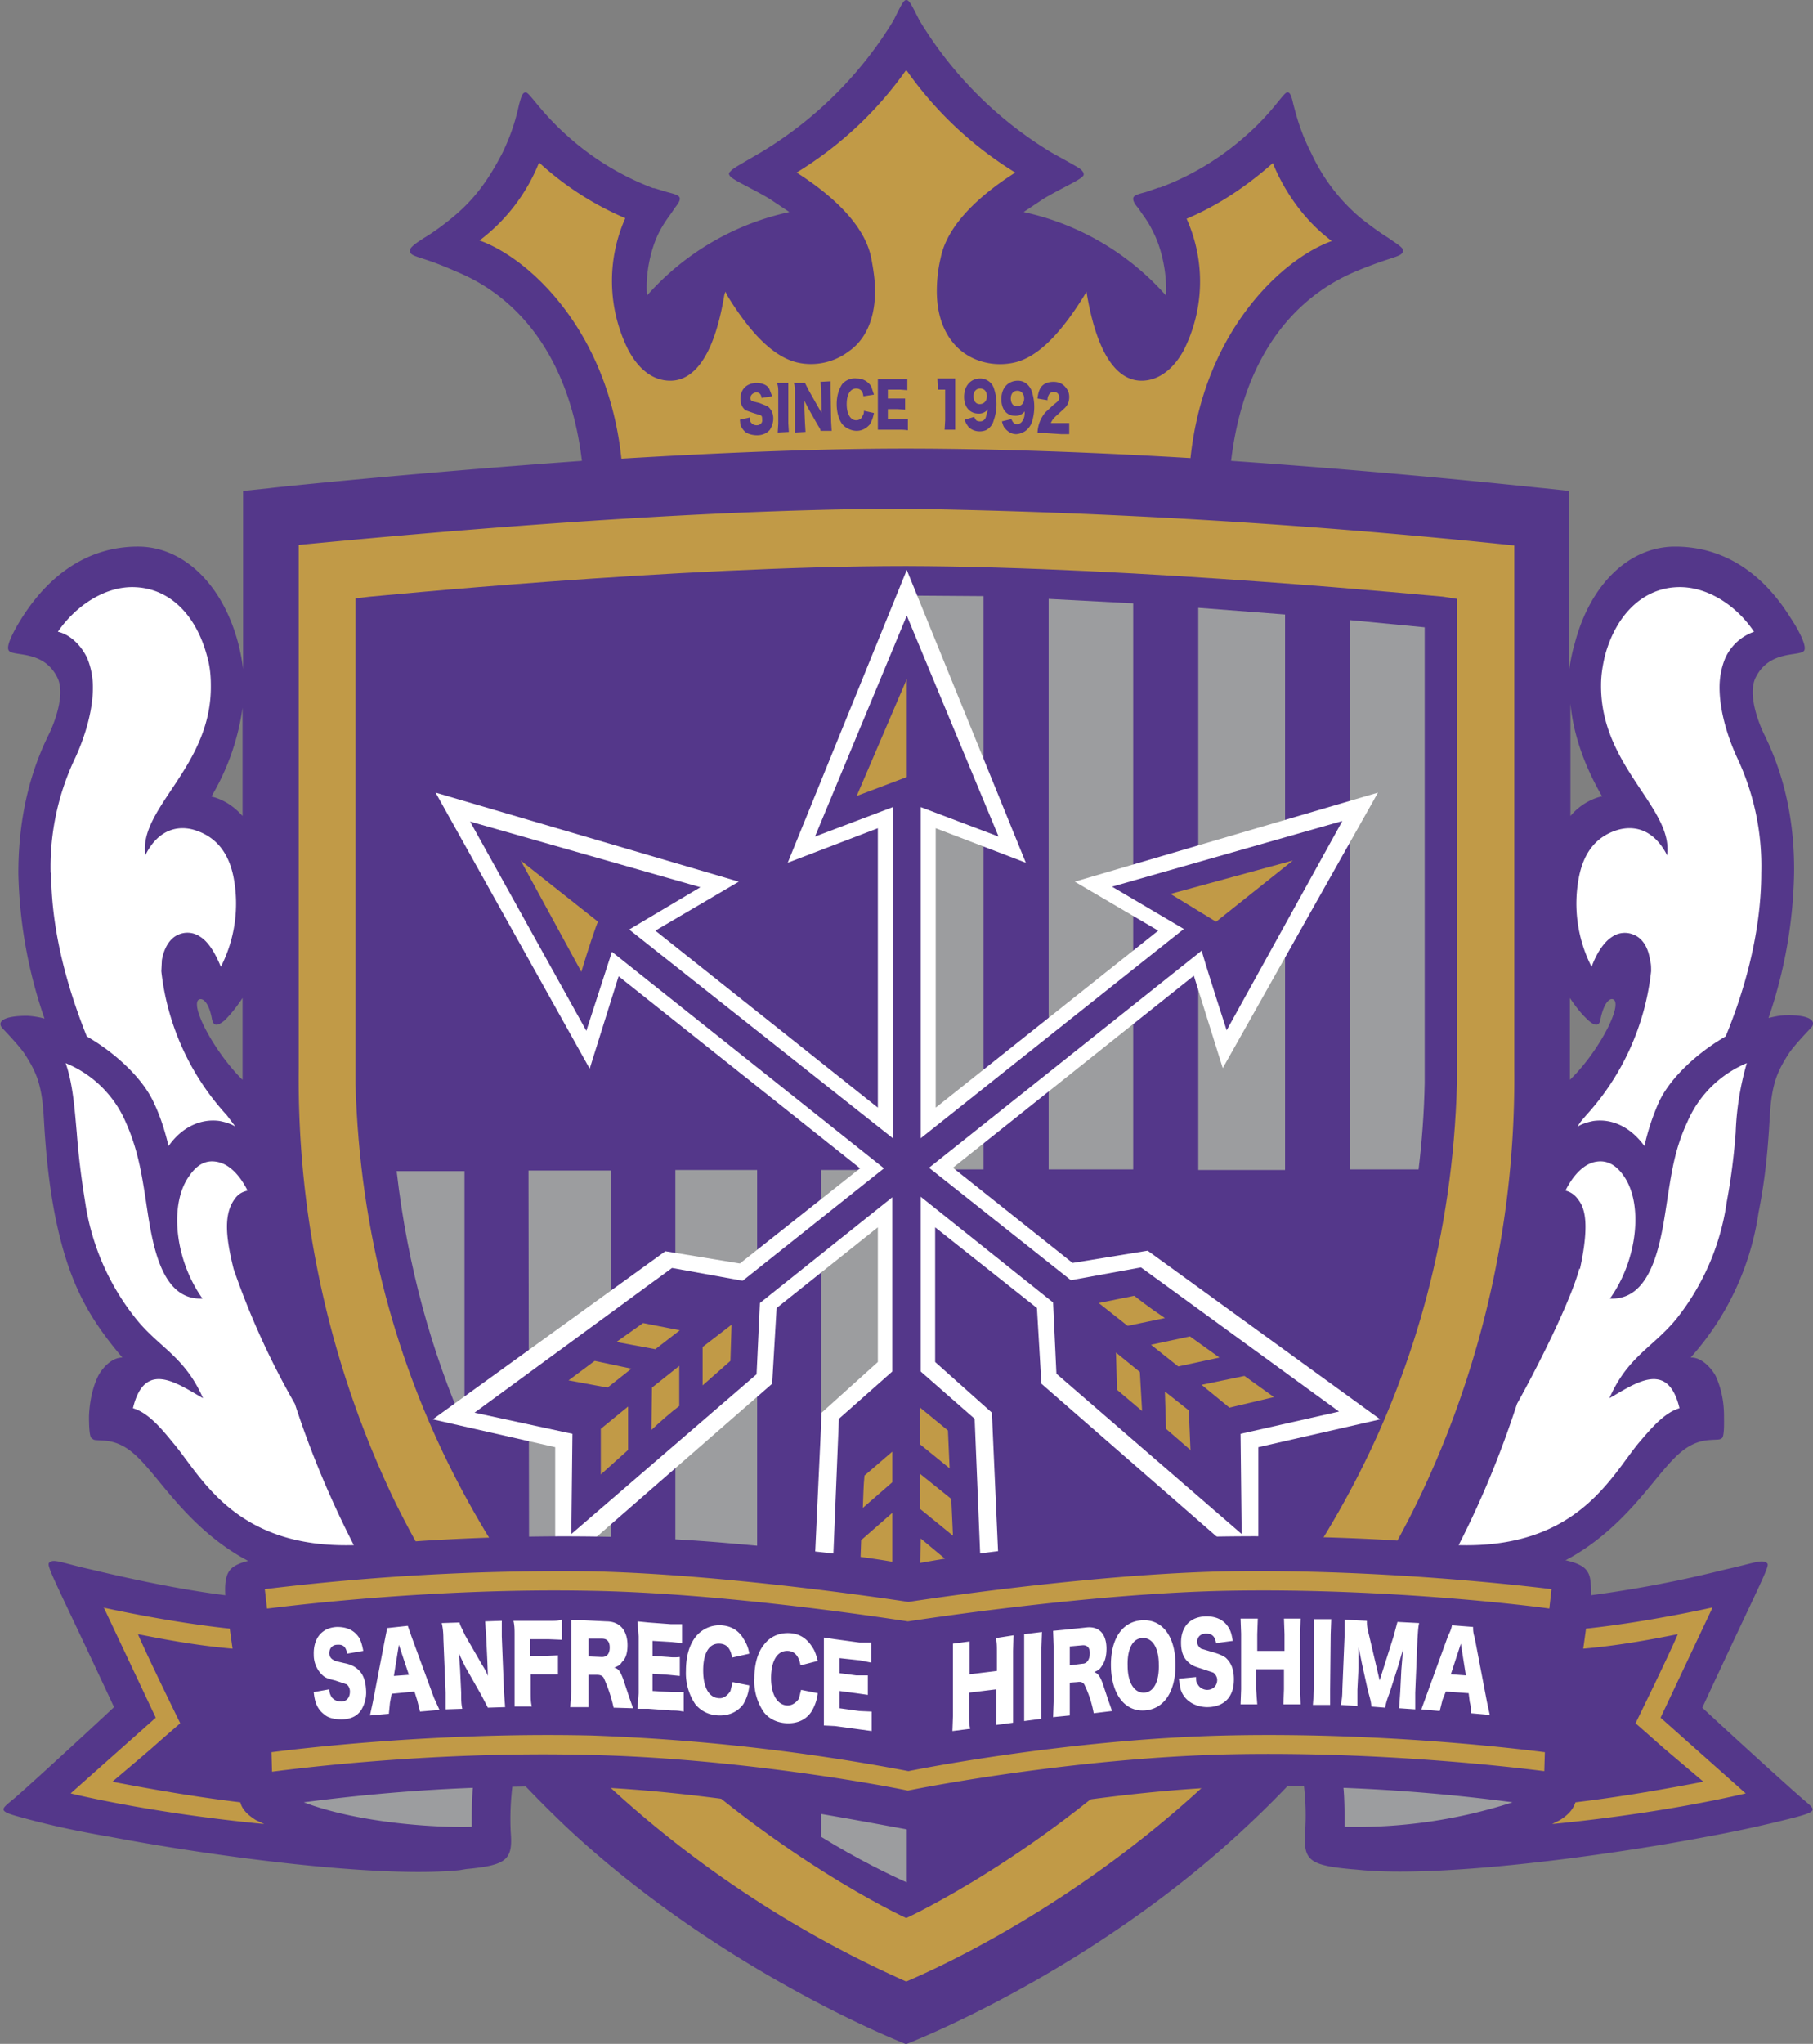 <svg height="367.2" width="325.9" xmlns="http://www.w3.org/2000/svg"><rect width="100%" height="100%" fill="#808080" stroke="none"/><path d="m163 367.2s32.6-12.5 60.6-38.6c11.9-11 24.8-26 35.4-44.9l.7.1c22.4 3.2 33.5-12.8 39-19.3 2.8-3.3 5-5.6 8.8-5.8 1.5-.1 1.5 0 2-.3s.4-3 .4-4c0-2.6-.5-5-1.5-7.2-.7-1.3-2.5-3.4-4.5-3.3a49.8 49.8 0 0 0 12.2-26c1-5 1.5-9.5 1.8-13.7.3-3.6.2-7.1 1.4-10.6.6-1.6 1.2-2.7 2.3-4.4 1-1.5 4-4.6 4-4.6 1-1.2-.4-2.3-4.5-2.2-1 0-2 .2-3.2.5a85 85 0 0 0 4.6-26c.1-8.1-1.3-16.7-5.3-24.8-1.1-2.2-3.1-7.4-1.6-10.4 2.5-5 7.9-3.7 8.7-4.8.5-.7-.7-3.3-2.5-6-2.4-3.8-8.7-12.7-20.7-12.7-8.4 0-15.3 7-18 17.3a31 31 0 0 0 -1 4.7v-32l-4.7-.5c-.4 0-25.4-2.8-56.1-4.9 2-17 10-29 22.8-34.2 2.9-1.2 5.1-1.9 5.1-1.9 2.1-.7 3-.9 3-1.7 0-.5-.8-1-2.7-2.3 0 0-2-1.2-5-3.6a33.7 33.7 0 0 1 -8.8-11.6c-2-3.9-2.7-6.9-3.2-8.7-.3-1.4-.6-2.3-1.1-2.2-.7 0-2.6 3.6-7.7 8a49 49 0 0 1 -15.2 9.1h-.2l-2.3.8c-1.5.4-2.3.6-2.3 1.2 0 .5.3 1 1 1.8.6 1 1.6 2.1 2.5 4 1.7 3.2 2.6 7.8 2.4 11.6a47.6 47.6 0 0 0 -25.6-15l3.6-2.4c3.7-2.2 7-3.5 7.2-4.3 0-.1 0-.4-.2-.6-.3-.5-1-.8-2-1.4l-3.6-2a70 70 0 0 1 -23.7-23.7c-1.4-2.7-1.8-3.7-2.4-3.7-.5 0-1 1.1-2.3 3.7a70 70 0 0 1 -23.7 23.6l-3.6 2.1c-1 .6-1.7 1-2 1.4-.3.2-.3.5-.2.6.2.8 3.5 2.1 7.2 4.3l3.6 2.4a47.6 47.6 0 0 0 -25.6 15c-.3-3.8.6-8.4 2.3-11.6 1-1.9 2-3 2.6-4 .6-.8 1-1.3 1-1.8 0-.6-.8-.8-2.3-1.2l-2.3-.7h-.2a49 49 0 0 1 -15.2-9.2c-5-4.4-7-8-7.7-8-.6 0-.8.8-1.2 2.2-.4 1.8-1.1 4.8-3 8.7-2.6 5-5.1 8.4-9 11.6-2.9 2.4-5 3.6-5 3.6-1.9 1.2-2.6 1.8-2.6 2.3-.1.8.9 1 3 1.7 0 0 2.2.7 5.1 2 12.7 5.1 20.8 17.2 22.8 34.1-30.6 2.2-55.6 4.8-56.1 4.9l-4.8.5v32c-.2-1.6-.5-3.2-.9-4.7-2.7-10.2-9.6-17.3-18-17.3-12 0-18.4 9-20.8 12.7-1.7 2.7-3 5.3-2.4 6 .8 1.1 6.2-.2 8.7 4.8 1.5 3-.5 8.2-1.6 10.4-4 8.1-5.4 16.7-5.4 24.8a85 85 0 0 0 4.7 26.1 15 15 0 0 0 -3.1-.5c-4.2 0-5.5 1-4.5 2.2 0 0 3 3.1 4 4.6 1.1 1.7 1.7 2.8 2.3 4.4 1.2 3.5 1.1 7 1.4 10.6.3 4.2.8 8.8 1.7 13.6 2.4 12.3 6 18.7 12.2 26-2 0-3.7 2-4.4 3.4-1 2.1-1.5 4.6-1.6 7.1 0 1 0 3.8.5 4 .5.4.4.3 2 .4 3.8.2 6 2.5 8.8 5.8 5.5 6.5 16.6 22.5 39 19.3h.6c10.7 18.9 23.6 33.7 35.4 44.8 28 26 60.7 38.6 60.7 38.6zm-119.4-240.8v20.2c-1.6-1.8-3.5-3-5.6-3.5a42.7 42.7 0 0 0 5.7-16.7zm-8 53.3c.8-.7 2 .5 2.5 3.4.3 1.4 1.1 1.2 2.3.2 1.2-1.2 2.2-2.5 3.2-4v14.7c-4.7-4.6-9.2-12.7-8-14.3zm252.4-36.6h-.2c-2 .5-4 1.7-5.5 3.5v-20.2c.5 5.4 2.4 11 5.7 16.7zm-5.8 51v-14.8c1 1.5 2 2.8 3.3 4 1.1 1 2 1.2 2.2-.2.6-3 1.8-4.1 2.5-3.4 1.2 1.6-3.2 9.7-8 14.3z" fill="#54378a"/><path d="m163 12.7a66.2 66.2 0 0 0 19.5 18.3c-5.5 3.5-12.1 8.9-13.4 15.3-.5 2.1-.7 4.1-.7 6 0 6 2.5 9.3 4.6 10.9 2.6 2 6.2 2.7 9.5 1.9 4-1 8-4.9 12.4-12l.4-.7.1.6c2.2 12.7 6.5 15.4 9.8 15.4 3 0 5.7-2 7.6-5.5a27.5 27.5 0 0 0 .5-23.6c3.8-1.6 9.3-4.5 15.5-10 1.2 3 4.4 9.4 10.6 14-8.9 3.2-23 16.2-25.4 39-16.7-1-34.8-1.7-51.2-1.7-16.3 0-34.4.8-51.1 1.8-2.4-22.9-16.5-36-25.5-39.2a32.7 32.7 0 0 0 10.7-14 54.7 54.7 0 0 0 15.5 10 27.7 27.7 0 0 0 .5 23.6c1.9 3.6 4.5 5.6 7.6 5.6 3.3 0 7.6-2.7 9.7-15.4l.2-.6.4.8c4.3 7 8.4 10.9 12.4 11.9 3.3.8 6.8 0 9.4-2 2.2-1.5 4.7-4.7 4.7-10.9 0-1.8-.3-3.8-.7-5.9-1.3-6.4-7.9-11.8-13.4-15.3a66.3 66.3 0 0 0 19.6-18.3z" fill="#c19a47"/><path d="m134.8 75c0 .5 0 .7.2.9.2.3.6.5 1 .5.7 0 1.1-.5 1-1 0-.4 0-.7-.3-.8l-1.3-.4-1.4-.5c-.6-.5-.9-1.2-.9-2 0-1.7 1-2.8 2.8-2.9 1 0 2 .3 2.4 1.1l.5 1.3-1.9.3c-.1-.7-.4-1-1-1-.6.1-1 .5-1 1 0 .3.1.5.4.6l1.2.3 1.5.6c.6.5 1 1.2 1 2.2 0 .8-.3 1.5-.6 2-.5.6-1.3 1-2.3 1-.8 0-1.5-.2-2-.5-.4-.3-.7-.7-1-1.3l-.1-1zm6.9-6.2v7.2l.1 1.6-2 .1.1-1.6v-5.8c0-.8-.1-1-.2-1.5zm5.3 4.2.7 1.2v-1.6l-.1-2.4-.1-1.6 1.8-.1v1.6l.1 5.7.1 1.6h-2c0-.3-.3-.7-.6-1.2l-1.7-3-.6-1.2v1.6l.1 2.4.1 1.6-1.9.1v-7.3c0-.6 0-1-.2-1.6h2l.6 1.2zm8.2-1.8c-.1-1-.6-1.4-1.3-1.4-1 0-1.7 1-1.7 2.8s.7 2.9 1.7 2.9c.5 0 1-.3 1.1-.7.2-.3.3-.5.3-1l1.8.4c-.2 1-.4 1.4-.7 2-.6.7-1.4 1.2-2.4 1.2s-2-.5-2.6-1.2c-.6-.8-1-2.1-1-3.6s.4-2.7 1-3.6a3 3 0 0 1 2.6-1c1.1 0 2 .5 2.6 1.4l.5 1.5zm8 6.1a9 9 0 0 0 -1.4-.1h-4v-7.6-1.5h5.3v2l-1.3-.1h-2.2v1.6h3.1v2l-1.3-.1h-1.8v1.8h3.6zm5.3-9.3h3.2v9.2h-1.9l.1-1.7v-5.5h-1.3zm6.6 6.9.3.5c.1.2.4.3.8.3s.8-.2 1-.7l.4-1.5a2 2 0 0 1 -1.7.8c-1.6 0-2.6-1.2-2.6-3 0-2 1.2-3.3 2.9-3.3 1 0 2 .6 2.4 1.6a8.8 8.8 0 0 1 0 6c-.2.8-.8 1.4-1.4 1.7a3 3 0 0 1 -1.1.2c-.8 0-1.5-.3-2-.8-.3-.4-.5-.7-.7-1.3zm2.3-3.7c0-.9-.5-1.4-1.2-1.4s-1.2.5-1.2 1.4c0 .8.4 1.4 1.1 1.4.8 0 1.3-.6 1.3-1.4zm4.4 4.1.2.4c.2.3.4.5.8.5.5 0 .9-.3 1.1-.8.2-.3.3-.7.3-1.5a2 2 0 0 1 -1.7.8c-1.6 0-2.5-1.2-2.5-3 0-2 1.2-3.3 3-3.3 1 0 1.9.6 2.4 1.7a9 9 0 0 1 0 6c-.4.8-1 1.4-1.6 1.6a3 3 0 0 1 -1.1.3c-.8 0-1.5-.4-2-1-.3-.3-.4-.6-.6-1.3zm2.3-3.7c0-.8-.5-1.4-1.2-1.4s-1.2.5-1.2 1.4c0 .8.4 1.4 1.1 1.4.8 0 1.3-.6 1.3-1.4zm3.7 6.2h-1.3a6 6 0 0 1 1.4-3.7l1.5-1.4c.8-.6 1-.8 1-1.3 0-.6-.4-1-1-1a1 1 0 0 0 -.9.6c-.1.2-.2.4-.2.9l-1.8-.3c.1-1 .3-1.5.6-2 .5-.7 1.3-1 2.3-1 1.2 0 2 .6 2.5 1.5.2.3.3.8.3 1.2 0 .9-.3 1.5-.8 2l-1.3 1.2c-.7.6-1 1-1.2 1.5h3.3v2h-1.4z" fill="#54378a"/><g fill="#fff"><path d="m9.2 156.8c0 11.5 3.6 22.4 6.4 29.4 5.2 3 10 7.5 12 11.8 1.3 2.7 2.1 5.4 2.7 7.9 2.3-3.3 5.7-5 9.2-4.5 1 .2 2 .5 2.8 1l-1.5-2a45.7 45.7 0 0 1 -11.8-25.9l.1-2c.4-2.3 1.5-4 3-4.6a4 4 0 0 1 3.9.4c1.6 1 2.8 3.2 3.7 5.4a25 25 0 0 0 2.3-16c-1-5.2-3.8-7.6-7.1-8.6-2.7-.8-6.4-.3-8.8 4.6v-.3c-1-8.4 12-15.8 11.8-30.3 0-1.9-.2-3.6-.7-5.3-2-7.4-6.7-12-12.8-12.3-5.3-.3-10.7 3.2-14 8 2.3.5 4.3 2.6 5.3 4.8.7 1.7 1 3.5 1 5.2 0 5.8-2.7 11.6-3.1 12.5a45.5 45.5 0 0 0 -4.5 20.8z"/><path d="m42 228c-.8-3.2-1.2-5.6-1.2-7.6 0-2.2.5-3.8 1.4-5 .7-1 1.5-1.3 2.3-1.5-1.5-3-3.5-4.9-5.7-5.2-2-.3-3.5.7-4.8 2.6-3.6 5-2.6 15 2.4 22-8 .4-9.2-11.3-10.3-18.4-.7-4.4-1.4-8.6-3.5-13.3a20 20 0 0 0 -10.8-10.6c1.3 3.7 1.6 8.1 2 12.5.3 4 .8 8.1 1.5 12.4a43.6 43.6 0 0 0 9.2 21.1c4.1 5.1 8.7 6.7 12 14.2-4.6-2.6-10.5-7-12.6 1.8 2.7.8 5 3.5 7.2 6.2 5.1 6 11 19 32.5 18.4-4-7.8-7.6-16.2-10.6-25.4a141 141 0 0 1 -11-24.2zm274.6-71.2c0 11.5-3.5 22.4-6.4 29.4-5.2 3-10 7.5-12 11.8a41.8 41.8 0 0 0 -2.6 7.9c-2.4-3.3-5.7-5-9.2-4.5-1 .2-2 .5-2.8 1 .4-.8 1-1.4 1.5-2a45.7 45.7 0 0 0 11.7-25.9c0-.7 0-1.4-.2-2-.3-2.3-1.4-4-3-4.6a4 4 0 0 0 -3.8.4c-1.6 1-2.9 3.2-3.7 5.4a25 25 0 0 1 -2.3-16c1-5.2 3.7-7.6 7-8.6 2.8-.8 6.4-.3 8.9 4.6v-.3c.9-8.4-12-15.8-11.9-30.3 0-1.9.3-3.6.7-5.3 2-7.4 6.8-12 12.8-12.3 5.4-.3 10.8 3.2 14 8a8.9 8.9 0 0 0 -5.2 4.8c-.7 1.7-1 3.5-1 5.2 0 5.8 2.7 11.6 3.1 12.5a45.6 45.6 0 0 1 4.4 20.8z"/><path d="m284 228c.7-3.2 1-5.6 1-7.6 0-2.2-.4-3.8-1.4-5a3.8 3.8 0 0 0 -2.2-1.5c1.5-3 3.5-4.9 5.6-5.2 2-.3 3.6.7 4.9 2.6 3.5 5 2.5 15-2.5 22 8 .4 9.3-11.3 10.4-18.4.7-4.4 1.3-8.6 3.5-13.3a20 20 0 0 1 10.7-10.6 51.4 51.4 0 0 0 -2 12.5c-.3 4-.8 8.1-1.6 12.4a43.6 43.6 0 0 1 -9.1 21.1c-4.2 5.1-8.7 6.7-12 14.2 4.6-2.6 10.5-7 12.6 1.8-2.7.8-5 3.5-7.3 6.2-5 6-11 19-32.4 18.4 4-7.8 7.5-16.2 10.5-25.4 5-9 10-19.6 11.2-24.3z"/></g><path d="m163 91.4c-41.5 0-93.5 5-109.3 6.5v94.1a175 175 0 0 0 17.2 77.6c9.2 18.8 22 35.8 38 50.8a196.7 196.7 0 0 0 54 35.6c6.8-2.9 30.6-13.9 54-35.6 16-15 28.9-32 38-50.8a174.8 174.8 0 0 0 17.3-77.6v-94a1231 1231 0 0 0 -109.3-6.6z" fill="#c19a47"/><path d="m259.4 107.2c-.6 0-54.9-5.4-96.5-5.5-41.5 0-95.9 5.5-96.4 5.5l-2.6.3v87.1c1.5 55.2 28.3 93 50.5 115 24 23.8 48.5 35 48.5 35s24.5-11.2 48.5-35c22.2-22 49-59.8 50.5-115v-87z" fill="#54378a"/><path d="m242.6 210.1h12.4c.6-5 1-10.2 1.1-15.6v-81.8l-13.5-1.3zm-27.2-100.9v101h15.6v-99.8zm-144.1 101.2c2 17.5 6.4 32.6 12.2 46v-46zm64.8-.2h-14.7v99.8c5 4.7 10 8.7 14.7 12.2zm52.4-.1h15.2v-101.7l-15.2-.8zm-93.4 68.5c4.7 7.3 9.7 13.8 14.7 19.5v-87.8h-14.8zm67.9-68.5h13.8v-103l-13.8-.1zm0 .1h-15.4v119.8c6.8 4.2 12.5 6.9 15.4 8.2z" fill="#9c9d9f"/><path d="m248.1 255-41.8-30.3-13.5 2.2-21.5-17.1 43.3-34.5 5.2 16.6 27.9-49.5-54.5 16 15 8.8-40 31.8v-50.2l16.2 6.2-21.4-52.6-21.4 52.6 16.2-6.2v50.2l-40-31.8 15-8.8-54.5-16 27.7 49.6 5.2-16.6 43.4 34.5-21.6 17.1-13.4-2.2-41.8 30.2 22 5v22.6l39-34 .8-13.6 18.2-14.5v24.2l-10.1 9.1-2.4 51.7 17.7-14.2 17.6 14.2-2.3-51.7-10.2-9.1v-24.2l18.3 14.5.8 13.6 39 34v-22.6z" fill="#fff"/><path d="m205.1 227.7-12.6 2.3-25.5-20.2 49-39c1.4 4.8 4.5 14.3 4.5 14.3l20.8-37.6-41.4 11.8 12.9 7.6-47.3 37.6v-59.5l14 5.3-16.5-39.7-16.5 39.7 14-5.3v59.5l-47.4-37.5 12.8-7.6-41.4-11.8 20.9 37.6 4.6-14.2 48.9 38.9-25.4 20.2-12.7-2.3-35.5 26 17.6 3.8-.2 18 33.3-28.7.6-12.8 23.8-19v31.3l-9.6 8.5-1.8 44 14-11.4 14 11.4-1.8-44-9.7-8.5v-31.4l23.8 19 .6 12.8 33.3 28.8-.2-18 17.7-4z" fill="#54378a"/><path d="m163 122-9 21 9-3.4zm-8.2 154.7-.4 11.3 6-5v-11.2zm.2-5.7 5.4-4.7v-5.5l-5 4.3c-.2 1.8-.2 3.8-.3 5.9zm10.4-18.1v6.6l5.3 4.3-.3-6.8zm0 18.2 5.9 4.8-.3-6.6-5.6-4.5zm0 11.9 6.4 5-.3-6.6-6-5zm67-128.4-22 6 8.2 5zm-121.6 86.5 7 1.3 4.4-3.4-6.6-1.3zm-8.6 6.9 7 1.3 4.3-3.4-6.6-1.4zm29.3-10-5.2 4v6.9l5-4.4zm-14.3 11.3-.1 7.6c1.6-1.5 3.3-3 5-4.3v-7.2zm-9.2 7.4v8.2l4.9-4.4v-7.8zm-14.4-102.1 10.9 20c1.1-3.7 2.8-8.8 3-9zm111.7 98.9-.4-7-4.3-3.5.2 6.7zm8.7 7.1-.3-7.2-4.3-3.4.2 6.7 4.5 3.9zm-16.5-26.5 5.2 4.1 6.7-1.4c-3-2-5-3.6-5.5-4zm14.3 11.4 7.4-1.6-5.3-3.8-7 1.5zm9.2 7.4 8-1.9-5.3-3.8-7.7 1.6z" fill="#c19a47"/><path d="m323.7 322.9c-4-3.5-14.4-13-17.7-16.1 11-23.7 12.3-25.6 11.6-26-.9-.7-2.2 0-7.6 1.2a213 213 0 0 1 -24 4.6c0-1.6 0-2.8-.4-3.8-.5-1-1.2-2.4-8.3-3.1-9.2-1-19.4-2.4-27.2-3-18-1-36.6-1-54 .5a251.6 251.6 0 0 0 -32.9 4c-1.2-.4-8.2-1.9-32.8-4-17.4-1.5-36-1.5-54-.4-7.8.5-18 2-27.2 2.9-7.1.7-7.8 2.1-8.3 3.1-.4 1-.5 2.2-.4 3.8-8-1-16.9-2.9-24-4.6-5.4-1.2-6.8-2-7.6-1.3-.7.5.6 2.4 11.6 26-3.3 3.1-13.7 12.7-17.7 16.2-2.6 2.2-3.5 2.4 1 3.6 5.4 1.5 10.7 2.6 16 3.5 17.8 3.4 48 7.5 62.8 6l1.2-.2c7.4-.7 8.4-1.7 8-6.7a49 49 0 0 1 .3-8.1l5.7-.1c24-.2 52.7 5.5 65.4 7.8 12.8-2.3 41.5-8 65.5-7.8h5.7c.3 2.6.4 5.4.2 8.2-.3 5 .6 6 8.1 6.7l1.2.1c14.7 1.6 45-2.5 62.8-5.9a227 227 0 0 0 16-3.5c4.5-1.2 3.5-1.4 1-3.6z" fill="#54378a"/><path d="m84.8 328.2c0-2.4 0-4.8.2-7-13 .5-23.4 1.7-30.4 2.6 10 3.8 24.2 4.6 30.2 4.4zm156.9 0c0-2.4 0-4.8-.2-7a331 331 0 0 1 30.4 2.6 91.4 91.4 0 0 1 -30.2 4.4z" fill="#9c9d9f"/><path d="m18.7 288.9 9.3 19.7-15.3 13.6s14 3.5 34.8 5.5l-1.5-.7c-1.6-1-2.5-2-2.8-3.2-8.5-1-17.3-2.6-23-3.7 10.4-8.8 4.8-4.1 12.2-10.5 0 0-5.8-11.8-7.6-16 3.6.7 10 2 17 2.6l-.5-3.6c-11.3-1.2-22.8-3.8-22.8-3.8zm201.6 22.9c-25.7.6-51 5.2-57 6.4a376 376 0 0 0 -57-6.4c-30.5-.7-57.3 3-57.5 3l.1 3.5c.3 0 27-3.8 57.3-3 26.5.6 52.8 5.5 57 6.4 4.3-.9 30.5-5.8 57.1-6.5 30.2-.7 57 3 57.3 3l.1-3.4c-.3 0-27-3.7-57.4-3zm0-29.5c-23.1.5-51.1 4.6-57 5.5-6-.9-34-5-57-5.5a439 439 0 0 0 -58.7 3.2l.4 3.5c.3 0 28.2-3.8 58.2-3.2 23.9.4 53 4.9 57 5.5 4-.6 33.2-5 57.1-5.5 30-.6 57.9 3.1 58.2 3.2l.4-3.5c-.2 0-28.4-3.7-58.6-3.2zm87.5 6.6-9.3 19.7 15.3 13.6s-14.1 3.5-34.8 5.5l1.4-.7c1.6-1 2.4-2 2.8-3.2 8.5-1 17.3-2.6 23-3.7-10.4-8.8-4.9-4.1-12.2-10.5 0 0 5.8-11.8 7.6-16-3.6.7-10 2-17 2.6l.5-3.6c11.3-1.2 22.7-3.8 22.7-3.8z" fill="#c19a47"/><path d="m156.7 311-2.2-.3-4.4-.6-2-.1v-13-2.8l2 .3 4.4.6h2.1v3.6l-2-.4-3.7-.4v2.7l3 .4h2.1v3.5l-2.1-.3-3-.4v3.1l3.6.5 2.2.1zm-33.8-3.5c-.6-.1-1-.2-2.2-.2l-4.1-.3h-2l.2-2.8v-10.2l-.2-2.7 2 .2 4 .3h2v3.4l-1.9-.2-3.4-.2v2.7l2.9.2a9 9 0 0 0 2 0v3.4l-2-.2-2.9-.2v3.1l3.4.2h2.2zm-27.5-4.1c0 1.8 0 2.4.2 3.2h-3.1v-12.7c0-1.2 0-1.8-.2-2.7h6.3c1.2 0 1.7 0 2.4-.2v3.6l-2.4-.1h-3.3v3h2.7l2.3-.1v3.4h-4.9zm14.9 3.4a26.3 26.3 0 0 0 -1.8-5.4c-.3-.4-.7-.5-1.2-.5h-1.5v5.8h-3.3l.2-2.9v-10-2.7h2.3l4 .2c2.4 0 3.8 1.6 3.8 4.3 0 1.3-.3 2.4-1 3-.3.5-.6.7-1.4 1 .8.2 1.1.7 1.6 2l1.1 3.3.7 2zm-2.1-9.1c.9 0 1.4-.6 1.4-1.7 0-1-.4-1.6-1.4-1.6h-2.4v3.2zm-49 5.8c0 .7.2 1 .4 1.4.4.5 1 .8 1.7.8 1 0 1.6-.7 1.6-1.8 0-.6-.3-1.1-.6-1.3l-2.1-.7c-1.3-.3-1.8-.5-2.3-1a5 5 0 0 1 -1.5-3.6c-.1-3 1.5-4.9 4.2-5 1.8 0 3.1.6 4 2 .3.6.5 1.2.7 2.3l-2.9.5c-.2-1.2-.7-1.7-1.8-1.6-.8 0-1.4.6-1.4 1.5 0 .6.3 1 .7 1.2.3.2.3.2 2 .6 1 .2 1.7.5 2.3 1 1 .8 1.5 2 1.6 3.8a6 6 0 0 1 -.8 3.5c-.7 1.2-2 1.8-3.6 1.8-1.1 0-2.3-.2-3-.8a4.4 4.4 0 0 1 -1.7-2.4 9 9 0 0 1 -.3-1.7zm16.3 4-.5-2-.5-1.6-4.1.4-.3 1.6-.2 2-3.4.3.5-2.3 2.2-11.4.4-2 3.7-.4.7 2 4 10.9 1 2.2zm-3.8-12-.9 5.6 2.7-.2zm14.9 3.5c.5.8.8 1.3 1.1 2.1l-.1-2.7-.2-4.3-.2-2.8 3-.1v2.8l.4 10 .2 2.7-3.1.1-1.2-2.3-2.9-5.1-1.1-2.3.2 2.8.2 4.2c0 1.3 0 2 .2 2.9l-3 .1v-3l-.4-9.7c0-1.1-.1-2-.3-2.8l3.2-.1c.1.5.5 1.2 1 2.3zm45-1.2c-.3-1.7-1-2.5-2.4-2.5-1.8 0-2.8 1.8-2.8 4.8s1 5 3 5c.7 0 1.4-.5 1.9-1.3l.4-1.6 3 .6a8 8 0 0 1 -1.1 3.4c-1 1.3-2.4 2-4.2 2s-3.3-.7-4.4-2a10 10 0 0 1 -1.7-6c0-2.6.6-4.7 1.8-6.2 1-1.2 2.5-2 4.2-2 2 0 3.5.9 4.4 2.5.5.8.8 1.5 1 2.6zm12.3 1.4c-.3-1.7-1.1-2.6-2.4-2.6-1.8 0-2.9 1.8-2.9 4.9 0 3 1.2 4.9 3 4.9.8 0 1.5-.5 2-1.2l.4-1.6 3 .6a8 8 0 0 1 -1.2 3.4c-.9 1.3-2.3 2-4.1 2s-3.4-.7-4.4-2a9.8 9.8 0 0 1 -1.7-6.1c0-2.5.6-4.7 1.8-6.1 1-1.3 2.5-2 4.2-2 2 0 3.4.9 4.4 2.5.5.7.7 1.4 1 2.5zm52.7 8.6a19.8 19.8 0 0 0 -1.7-5.2c-.3-.4-.7-.5-1.2-.4l-1.4.1v5.9l-3 .3.1-2.8v-10l-.1-2.7 2.1-.2 3.8-.4c2.3-.3 3.7 1.1 3.7 3.8 0 1.4-.3 2.4-.9 3.2-.3.5-.6.7-1.3 1 .7.3 1 .7 1.5 2l1 3 .7 2zm-2-8.9c.8 0 1.3-.8 1.3-1.9 0-1-.5-1.5-1.4-1.4l-2.2.2v3.4zm16.7-.1c.1 5-2 8.3-5.6 8.5-3.5.2-5.9-2.9-6-7.9-.1-4.9 2-8.1 5.6-8.3s5.9 2.8 6 7.7zm-3 .2c0-3-1.2-4.8-2.9-4.7-1.8 0-2.8 2-2.7 5 0 3 1.2 4.9 3 4.8 1.7-.1 2.7-2 2.6-5.1zm6.7 2.3c0 .6 0 1 .3 1.3.3.6 1 1 1.7 1 1 0 1.8-.7 1.8-1.8 0-.5-.3-1-.7-1.3l-2.1-.7c-1.3-.4-1.8-.6-2.3-1.1-1-.8-1.4-2-1.4-3.6 0-2.9 1.7-4.7 4.6-4.7 1.8 0 3.2.7 4 2.1.4.7.5 1.2.7 2.3l-3 .4c-.2-1.2-.7-1.7-1.8-1.7-1 0-1.6.6-1.6 1.5 0 .5.3.9.7 1.2l2 .6c1.1.3 1.8.6 2.4 1 1 .9 1.5 2.1 1.5 3.9 0 1.4-.3 2.5-1 3.4-.8 1-2.1 1.6-3.8 1.6-1.2 0-2.4-.4-3.2-1a4.2 4.2 0 0 1 -1.6-2.3l-.3-1.8zm-32.8-7.5-.1 2.8v12.9l-3 .4v-6.4l-4.9.6v3.7c0 1.2 0 2 .2 2.8l-3.2.4.1-2.8v-10-2.9l3-.4v5.9l4.9-.6v-3.2c0-1.3 0-2-.2-2.7zm5.1-.6-.1 2.8v12.8l-3.1.4v-12.8-2.8zm46.5-2.4-.1 2.8v9.9l.1 2.7h-3.1l.1-2.7v-3.6h-5v3.6l.2 2.7h-3l.1-2.7v-10l-.1-2.7h3.1l-.1 2.8v3h4.9v-3l-.1-2.8zm5.5.1-.1 2.7-.1 10v2.7h-3.1l.2-2.8v-9.9-2.7zm7.2 15.7c0-.7-.2-1.4-.6-2.8l-1.1-5-.4-2-.2-.9v3.7l-.2 4v2.9l-3-.2c.2-.8.3-1.6.3-2.8l.4-9.7v-2.8l4 .2c0 .8.1 1.4.4 2.6l1.9 8.1 2.5-7.9.7-2.6 3.9.2c-.2.9-.2 1.6-.3 2.9l-.4 9.6v3l-2.9-.2.2-2.9.2-4 .2-2.4.1-1.3-.8 2.8-1.6 5c-.5 1.3-.7 2-.8 2.7zm17.9 1.2c0-.9 0-1.3-.2-2l-.2-1.6-4.1-.3-.6 1.5-.5 2-3.3-.3.8-2.2 4-11c.4-.8.6-1.3.7-1.9l3.8.3c0 .6 0 1 .3 2l2.2 11.5.5 2.3zm-1.8-12.5-1.8 5.5 2.7.2z" fill="#fff"/></svg>